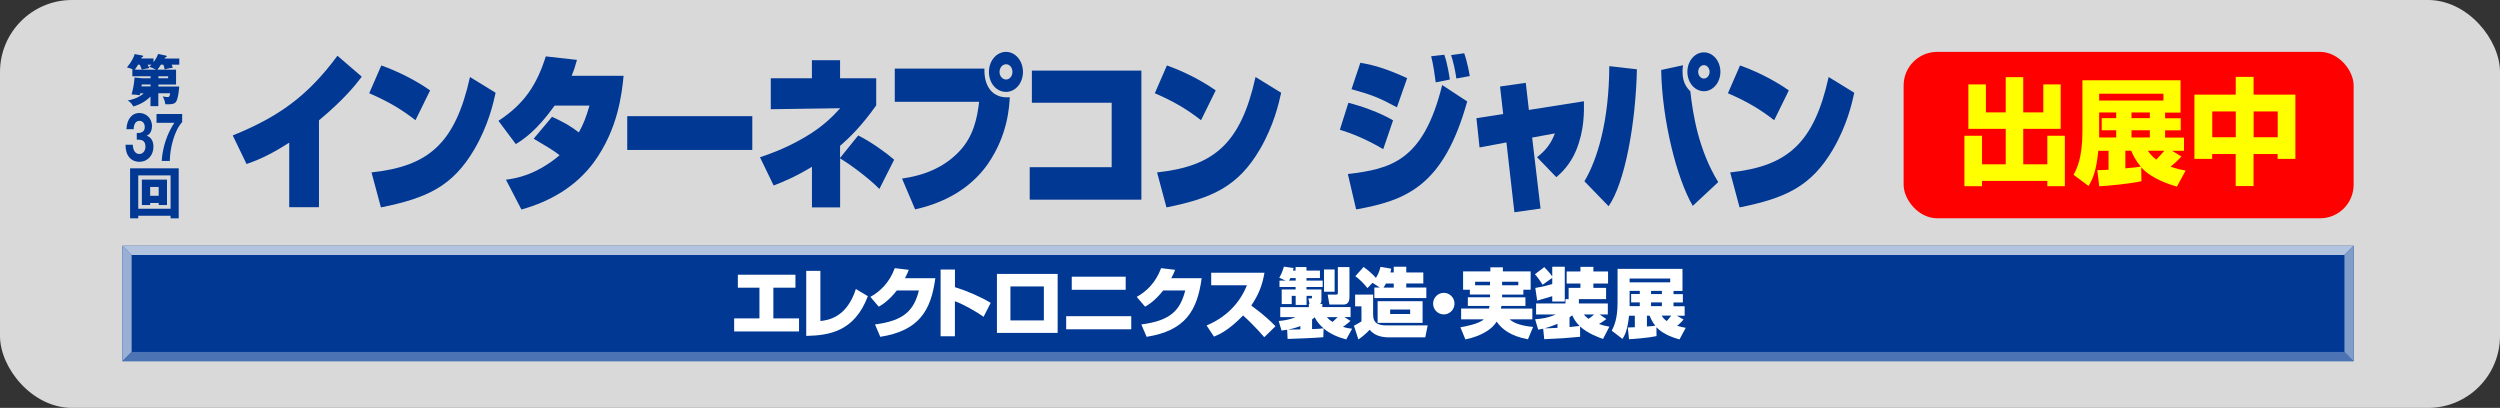 <?xml version="1.0" encoding="UTF-8"?>
<svg id="a" data-name="レイヤー 1" xmlns="http://www.w3.org/2000/svg" viewBox="0 0 520.97 85">
  <rect x="0" y="0" width="520.97" height="85" fill="#333333" stroke="none"/>
  <rect width="520.97" height="85" rx="15" ry="15" fill="#d9d9da"/>
  <path d="m66.47,43.18h-6.2v-13.46c-4.45,2.89-7.23,3.87-8.89,4.46l-2.88-5.96c9.49-3.84,15.59-8.16,21.82-16.6l5.07,4.36c-1.25,1.64-3.5,4.57-8.92,9.1v18.1Z" fill="#003894"/>
  <path d="m86.58,25.05c-2.97-2.3-5.55-3.84-9.64-5.62l2.52-5.79c3.35,1.19,7.03,3,10.17,5.2l-3.05,6.21Zm-9.16,10.88c12.01-1.29,17.46-6.14,20.52-19.88l5.34,3.28c-.47,2.16-1.51,6.8-4.45,11.82-4.54,7.71-9.9,10.15-19.45,12.07l-1.96-7.29Z" fill="#003894"/>
  <path d="m115.05,24.35c2.52,1.15,3.85,1.92,5.57,3.24.92-1.64,1.51-3.1,2.22-5.58h-7.26c-3.79,5.27-6.43,6.98-8.09,8.02l-3.62-4.85c5.45-3.56,8.01-7.57,9.87-13.43l6.49.73c-.41,1.54-.59,2.02-1.1,3.31h10.82c-.36,3.63-1.13,11.12-6.23,18.07-3.71,5.02-9.07,8.13-15.06,9.8l-3.23-6.21c1.78-.25,6.02-.77,11.18-5.09-1.27-1.05-3.56-2.37-5.4-3.45l3.83-4.57Z" fill="#003894"/>
  <path d="m156.77,24.21v7.04h-26.06v-7.04h26.06Z" fill="#003894"/>
  <path d="m178.83,28.22c2.79,1.4,5.96,3.7,7.5,5.06l-3.08,6.1c-2.34-2.41-6.38-5.3-8.18-6.38v10.22h-5.87v-8.47c-3.44,2.09-5.9,3.1-7.98,3.91l-2.85-5.89c1.75-.59,5.1-1.71,9.13-4.05,4.18-2.41,6.28-4.74,7.59-6.17l-14.47.21v-6.45h8.57v-3.77h5.87v3.77h7.53v5.65c-3.02,4.25-5.45,6.63-7.53,8.44v2.51l3.77-4.67Z" fill="#003894"/>
  <path d="m210.98,15c0,.87-.59,1.57-1.33,1.57s-1.36-.7-1.36-1.57.59-1.61,1.36-1.61,1.33.7,1.33,1.61Zm-24.52-.7v6.91h17.58c-.41,3.52-1.22,7.22-4.06,10.25-3.26,3.52-7.59,5.13-12.01,5.75l2.73,6.42c7.83-1.74,12.48-5.65,15.12-9.42,4.24-6.1,4.51-12.1,4.6-13.95-3.41.31-5.4-2.06-5.28-5.96h-18.68Zm26.71.7c0-2.34-1.57-4.19-3.53-4.19s-3.56,1.85-3.56,4.19,1.57,4.15,3.56,4.15,3.53-1.85,3.53-4.15Z" fill="#003894"/>
  <path d="m237.85,14.72v26.89h-23.27v-6.77h17.08v-13.43h-16.63v-6.7h22.83Z" fill="#003894"/>
  <path d="m250.28,25.05c-2.96-2.3-5.54-3.84-9.63-5.62l2.52-5.79c3.35,1.19,7.03,3,10.17,5.2l-3.06,6.21Zm-9.16,10.88c12.01-1.29,17.46-6.14,20.52-19.88l5.34,3.28c-.48,2.16-1.51,6.8-4.45,11.82-4.54,7.71-9.9,10.15-19.45,12.07l-1.96-7.29Z" fill="#003894"/>
  <path d="m291.1,22.36c-3.68-1.99-5.37-2.65-9.46-3.77l1.84-5.51c3.29.56,5.87,1.43,9.75,3.21l-2.13,6.07Zm8.09-5.2c-.12-.94-.5-3.73-.95-5.44l2.73-.31c.71,1.95,1.07,4.64,1.16,5.16l-2.94.59Zm4.3-.8c-.24-1.78-.71-3.7-1.1-4.88l2.73-.38c.71,2.02,1.07,4.25,1.16,4.74l-2.79.52Zm-15.24,14.72c-3.82-2.23-6.61-3.28-9.04-4.05l1.78-5.61c2.4.59,6.52,1.99,9.31,3.66l-2.05,6Zm-7.38,5.19c8.8-1.08,15.74-2.54,19.66-18.55l5.22,3.42c-4.89,17.51-12.54,20.61-23.15,22.5l-1.72-7.36Z" fill="#003894"/>
  <path d="m312.58,18.03l5.37-.77.65,5.65,11.47-1.81c.03,2.16.12,6-1.63,10.25-1.3,3.14-3.32,4.88-4.12,5.58l-4.03-4.18c1.36-1.01,2.82-2.48,3.73-4.95l-4.74.87,1.75,14.79-5.45.77-1.66-14.55-5.6,1.05-.65-6.1,5.57-.87-.65-5.72Z" fill="#003894"/>
  <path d="m355.07,19.01c-1.9,0-3.44-1.81-3.44-4.05s1.54-4.05,3.44-4.05,3.44,1.81,3.44,4.05-1.54,4.05-3.44,4.05Zm0-5.44c-.65,0-1.19.63-1.19,1.4s.54,1.4,1.19,1.4,1.19-.63,1.19-1.4-.53-1.4-1.19-1.4Zm-24.9,24.21c2.7-4.53,5.13-12.45,5.19-24l5.75.66c-.24,11.23-2.49,23.68-5.9,28.53l-5.04-5.2Zm20.54-24.17c-.09.8-.09,1.08-.09,1.36,0,2.41,1.04,3.45,1.63,4.08.53,4.81,1.69,12.17,5.81,18.9l-5.31,4.95c-3.35-5.75-6.4-17.89-6.58-28.32l4.53-.98Z" fill="#003894"/>
  <path d="m369.72,25.05c-2.97-2.3-5.55-3.84-9.64-5.62l2.52-5.79c3.35,1.19,7.03,3,10.17,5.2l-3.05,6.21Zm-9.16,10.88c12.01-1.29,17.46-6.14,20.51-19.88l5.34,3.28c-.47,2.16-1.51,6.8-4.45,11.82-4.54,7.71-9.9,10.15-19.45,12.07l-1.96-7.29Z" fill="#003894"/>
  <rect x="25.51" y="51.21" width="464.96" height="24.05" fill="#003894"/>
  <polygon points="27.43 73.34 25.51 75.27 25.51 51.21 27.43 53.14 27.43 73.34" fill="#99b0d4"/>
  <polygon points="488.55 53.14 27.43 53.14 25.51 51.21 490.47 51.21 488.55 53.14" fill="#b2c3df"/>
  <polygon points="490.47 75.27 25.51 75.27 27.43 73.34 488.55 73.34 490.47 75.27" fill="#4c74b4"/>
  <polygon points="488.55 73.34 490.47 75.27 490.47 51.21 488.55 53.14 488.55 73.34" fill="#809cc9"/>
  <g>
    <path d="m165.76,57.25v2.7h-4.6v6.4h5.35v2.72h-13.52v-2.72h5.27v-6.4h-4.5v-2.7h11.99Z" fill="#fff"/>
    <path d="m170.96,66.9c1.49-.17,5.48-.65,7.39-6.67l2.5,1.49c-2.79,7.44-8.16,8.17-12.84,8.28v-13.56h2.95v10.46Z" fill="#fff"/>
    <path d="m194.91,57.98c-.91,6.76-3.39,10.93-11.47,12.21l-1.1-2.58c6.15-.79,8.11-2.99,9.15-7.08h-4.6c-1.69,2.15-3.09,2.99-3.77,3.38l-1.74-2.04c2.04-1.15,3.95-2.94,5.08-5.99l2.92.35c-.19.51-.41,1.01-.8,1.74h6.32Z" fill="#fff"/>
    <path d="m199,56.16v3.68c2.4.74,5.27,1.96,7.45,3.27l-1.48,2.91c-1.44-1.04-4.21-2.62-5.98-3.25v7.3h-2.98v-13.9h2.98Z" fill="#fff"/>
    <path d="m220.4,57.08v12.29h-12.65v-12.29h12.65Zm-2.87,2.61h-6.97v7.08h6.97v-7.08Z" fill="#fff"/>
    <path d="m235.74,65.89v2.73h-13.56v-2.73h13.56Zm-1.16-8.23v2.73h-11.24v-2.73h11.24Z" fill="#fff"/>
    <path d="m250.41,57.98c-.91,6.76-3.39,10.93-11.47,12.21l-1.1-2.58c6.15-.79,8.11-2.99,9.15-7.08h-4.6c-1.69,2.15-3.09,2.99-3.77,3.38l-1.74-2.04c2.04-1.15,3.95-2.94,5.08-5.99l2.92.35c-.19.51-.41,1.01-.8,1.74h6.32Z" fill="#fff"/>
    <path d="m251.44,67.82c3.89-1.61,6.87-4.5,8.4-8.37h-7.44v-2.62h11.1c-.46,2.69-1.24,4.61-2.75,6.84,2.76,2.01,4.19,3.43,5.05,4.31l-2.34,2.29c-1.51-1.77-3.55-3.78-4.41-4.53-3.01,3.11-4.97,3.95-6.07,4.41l-1.54-2.32Z" fill="#fff"/>
    <path d="m268.25,68.71c-.5.09-.77.13-1.19.17l-.6-1.99c.52-.05,2.02-.14,3.53-.81h-3.2v-2.08h5.96v-.67h.14l-.25-1.15h.58c.13,0,.17,0,.17-.11v-.41h-1.12v1.88h-2.27v-1.88h-.82v1.71h-2.09v-3.05h2.9v-.51h-3.36v-1.34h1.27l-1.32-.6c.46-.76.66-1.28.97-2.3l2.02.28c-.05.22-.08.33-.14.54h.55v-.74h2.27v.74h2.81v1.56h-2.81v.52h3.38v1.34h-3.38v.51h3.12v2.16c0,.39-.08.68-.28.85h.47v.66h5.88v2.08h-1.3l1.29.81c-.86.76-1.49,1.17-1.57,1.22.8.29,1.36.33,1.9.4l-1.22,2.23c-1.72-.44-3.37-1.15-4.72-2.29l-.06,1.83c-1.57.16-6.74.35-7.44.36l-.09-1.93Zm2.73-.76c-1.23.47-2.15.65-2.62.74.86-.02,1.74-.03,2.62-.05v-.7Zm-.97-9.48v-.52h-1.12c-.09.22-.17.35-.28.52h1.4Zm3.4,10.11c1-.02,1.63-.08,2.42-.16-1.29-1.09-1.68-1.94-1.85-2.31-.27.22-.38.32-.56.46v2.01Zm2.5-12.43h2.21v4.64h-2.21v-4.64Zm.6,9.94c.27.32.47.54,1.19,1,.17-.16.69-.65,1.05-1h-2.24Zm2.29-10.44h2.41v6.29c0,.63-.19,1.52-1.18,1.52h-3l-.36-2.07h1.74c.38,0,.38-.14.38-.46v-5.27Z" fill="#fff"/>
    <path d="m282.39,61.39h3.75v4.19c0,1.88,1.23,2.23,2.79,2.23h8.58l-.5,2.49h-7.53c-1.32,0-3-.25-4.06-1.59-.27.33-1.43,1.45-2.35,2.02l-.93-2.86c.53-.25.63-.32,1.57-.89v-3.14h-1.32v-2.45Zm5.16-1.46l-1.54-1-1.05,1.11c-.39-.51-1.46-1.75-2.53-2.48l1.73-1.93c1.48,1.06,2.26,1.94,2.57,2.29.61-.98.82-1.77.94-2.31l2.25.38c-.06.35-.1.52-.17.79h.69v-1.2h2.61v1.2h3.55v2.29h-3.55v.85h4.18v2.2h-10.83v-2.2h1.16Zm8.9,2.83v4.52h-9.37v-4.52h9.37Zm-6.01-2.83v-.85h-1.62c-.25.46-.39.66-.52.85h2.13Zm-.75,4.58v.93h4.17v-.93h-4.17Z" fill="#fff"/>
    <path d="m303.1,63.27c0,1.24-.99,2.25-2.23,2.25s-2.23-1.01-2.23-2.25,1.02-2.25,2.23-2.25,2.23.99,2.23,2.25Z" fill="#fff"/>
    <path d="m306.3,61.39v-1.01h-1.41v-3.82h5.68v-.85h2.61v.85h5.79v3.82h-1.52v1.01h-4.43v.57h4.86v1.8h-5.01c-.03.14-.05.25-.1.55h6.55v2.24h-4.74c.5.41,1.54,1.26,4.9,1.58l-1.07,2.57c-3.72-.66-5.51-2.21-6.53-3.68-.93,1.6-3.23,3.03-6.51,3.71l-1.05-2.53c.83-.14,3.81-.66,4.9-1.66h-4.74v-2.24h5.81c.06-.29.08-.43.11-.55h-4.52v-1.8h4.63v-.57h-4.2Zm4.2-1.94v-.74h-3.11v.74h3.11Zm5.89,0v-.74h-3.37v.74h3.37Z" fill="#fff"/>
    <path d="m323.47,57.9l-2.01,1.44c-.3-.51-1.05-1.61-1.6-2.19l1.95-1.49c.35.38,1.16,1.2,1.66,1.94v-2.01h2.61v7.25h-2.61v-1.12c-.35.11-2.62.77-3.14.93l-.39-2.65c.55-.08,1.69-.27,3.53-.81v-1.29Zm10.59,12.73c-.82-.28-3.19-1.12-4.79-2.6v2.15c-1.08.1-3.47.3-3.55.3-3.19.16-3.53.17-3.92.2l-.22-2.19c-.46.1-.53.11-1.04.21l-.64-2.17c1.14-.09,2.62-.24,4.31-1h-4.11v-2.3h6.12v-.9h.66v-2.35h2.46v-.9h-2.87v-2.51h2.87v-.96h2.7v.96h3.06v2.51h-3.06v.9h2.65v2.35h-5.67v.9h6.03v2.3h-1.71l1.4.95c-.31.25-.6.47-1.54,1.04,1.05.36,1.59.44,2.18.55l-1.33,2.56Zm-9.5-3.16c-1.38.6-2.34.85-2.71.95.41,0,1.6-.03,2.71-.1v-.85Zm2.51.68c.71-.06,1.24-.13,2.1-.22-.69-.66-1.16-1.39-1.54-2.23-.28.24-.41.32-.56.43v2.02Zm2.98-2.62c.2.25.46.52.97.92.56-.4.86-.62,1.18-.92h-2.15Z" fill="#fff"/>
    <path d="m350.84,66.57c-.35.43-.44.54-1.32,1.33.71.21,1.23.32,1.77.41l-1.3,2.42c-.89-.25-3.35-.96-4.81-2.54l.02,1.85c-1.77.38-4.61.58-5.74.65l-.24-2.45c.22,0,1.18-.05,1.46-.05v-2.4h-1.21c-.33,3.16-.93,4.16-1.37,4.83l-2.23-1.71c.44-.87,1.21-2.37,1.21-5.8v-7.09h13.53v4.6h-1.87v.67h1.95v1.74h-1.95v.79h2.32v1.97h-1.63l1.4.79Zm-2.79-8.52h-8.46v.79h8.46v-.79Zm-6.34,2.56h-2.12v3.19h2.12v-.79h-1.8v-1.74h1.8v-.67Zm1.49,7.43c.99-.05,1.59-.14,1.74-.16-.64-.81-.94-1.52-1.18-2.1h-.56v2.26Zm3.12-7.43h-2.26v.67h2.26v-.67Zm0,2.4h-2.26v.79h2.26v-.79Zm-.07,2.76c.25.36.45.68,1.08,1.14.14-.16.39-.43.94-1.14h-2.02Z" fill="#fff"/>
  </g>
  <path d="m29.22,19.42c-.02.12-.08.34-.1.43-.58-.09-.94-.13-1.7-.17.36-1.3.52-2.22.62-3.53l1.58.16h1.76v-.42h-3.8v-1.39h.13c-.55-.28-.97-.38-1.26-.45.95-1.13,1.4-2.07,1.62-2.78l1.58.3c.07.01.18.04.18.15,0,.15-.14.17-.28.2-.05.12-.08.2-.12.27h2.56v.77c.62-.83.84-1.39.97-1.72l1.55.33c.12.02.24.06.24.18,0,.13-.2.19-.34.23-.05.09-.07.13-.12.22h3.07v1.28h-1.59c.13.3.17.44.24.63-.85.11-1.34.25-1.69.36-.12-.52-.17-.7-.28-.99h-.51c-.29.45-.47.72-.73,1.04h3.89v3.1h-3.69v.41h4.35c-.05.69-.23,2.63-.71,3.24-.17.22-.49.54-2.19.45-.08-.62-.28-1.14-.55-1.63.62.12.92.14,1.05.14.32,0,.4-.16.51-.79h-2.47v2.68h-1.63v-1.99c-1.04,1.01-2.16,1.64-3.57,2.06-.51-.9-.95-1.12-1.21-1.23.77-.16,2.23-.5,3.37-1.51h-.73Zm1.54-5.95c.06.09.33.61.37.72-.49.06-1.41.28-1.59.3-.14-.43-.35-.87-.42-1.02h-.34c-.27.44-.43.7-.68,1.04h4.39c-.11-.06-.66-.37-1.4-.58.16-.14.29-.26.47-.45h-.8Zm.62,4.13h-1.84c-.01.12-.05.34-.06.41h1.9v-.41Zm1.63-1.29h2.03v-.42h-2.03v.42Z" fill="#003894"/>
  <path d="m28.51,27.7c.68.07,1.66-.1,1.66-1.22,0-.83-.52-1.3-1.1-1.3-.79,0-1.22.74-1.21,1.75h-1.51c.06-2,1.09-3.38,2.7-3.38,1.25,0,2.62.96,2.62,2.71,0,.92-.37,1.75-1.09,2v.03c.86.24,1.39,1.13,1.39,2.22,0,2.05-1.37,3.21-2.91,3.21-1.75,0-2.94-1.31-2.9-3.56h1.51c.03,1.06.46,1.93,1.37,1.93.71,0,1.27-.62,1.27-1.54,0-1.48-1.04-1.45-1.81-1.45v-1.4Z" fill="#003894"/>
  <path d="m37.95,25.45c-1.64,1.79-2.54,5.46-2.56,8.08h-1.69c.18-2.89,1.14-5.7,2.63-7.94h-3.71v-1.84h5.34v1.7Z" fill="#003894"/>
  <path d="m28.81,44.96v.54h-1.7v-10.42h10.13v10.42h-1.69v-.54h-6.74Zm6.74-1.46v-6.95h-6.74v6.95h6.74Zm-4.26-1.2v.43h-1.73v-5.3h5.24v5.3h-1.72v-.43h-1.78Zm1.78-1.5v-1.84h-1.78v1.84h1.78Z" fill="#003894"/>
  <rect x="396.69" y="10.81" width="93.78" height="34.68" rx="7" ry="7" fill="red"/>
  <g>
    <path d="m410.19,17.59h3.65v5.83h4.13v-7.34h3.65v7.34h4.18v-5.83h3.62v9.26h-7.8v7.39h5.02v-5.95h3.65v10.51h-3.65v-1.1h-13.61v1.1h-3.67v-10.51h3.67v5.95h4.94v-7.39h-7.78v-9.26Z" fill="#ff0"/>
    <path d="m454.6,32.59c-.82.94-1.99,1.9-2.28,2.14,1.37.48,2.33.67,3.14.82l-1.82,3.34c-1.37-.41-5.21-1.54-7.44-4.03l.05,2.9c-2.64.58-6.99.96-8.79,1.06l-.41-3.38c.62.02.79.02,2.35-.07v-3.94h-2.14c-.43,4.32-1.18,5.95-2.04,7.32l-3.12-2.33c.65-1.2,1.85-3.41,1.85-9v-10.7h20.45v6.74h-3.22v1.18h3.26v2.52h-3.26v1.51h3.94v2.76h-2.47l1.94,1.18Zm-3.77-13.06h-13.39v1.42h13.39v-1.42Zm-9.84,3.91h-3.55v5.21h3.55v-1.51h-3.02v-2.52h3.02v-1.18Zm1.9,11.64c1.94-.17,2.38-.22,3.22-.36-1.18-1.42-1.61-2.4-1.99-3.31h-1.22v3.67Zm5.11-11.64h-3.82v1.18h3.82v-1.18Zm0,3.7h-3.82v1.51h3.82v-1.51Zm-.41,4.27c.41.58.79,1.13,1.75,1.85.6-.62,1.22-1.3,1.68-1.85h-3.43Z" fill="#ff0"/>
    <path d="m457.31,19.72h8.59v-3.7h3.72v3.7h8.71v13.39h-3.7v-1.01h-5.02v6.67h-3.72v-6.67h-4.9v1.01h-3.7v-13.39Zm3.7,3.5v5.38h4.9v-5.38h-4.9Zm8.62,0v5.38h5.02v-5.38h-5.02Z" fill="#ff0"/>
  </g>
</svg>